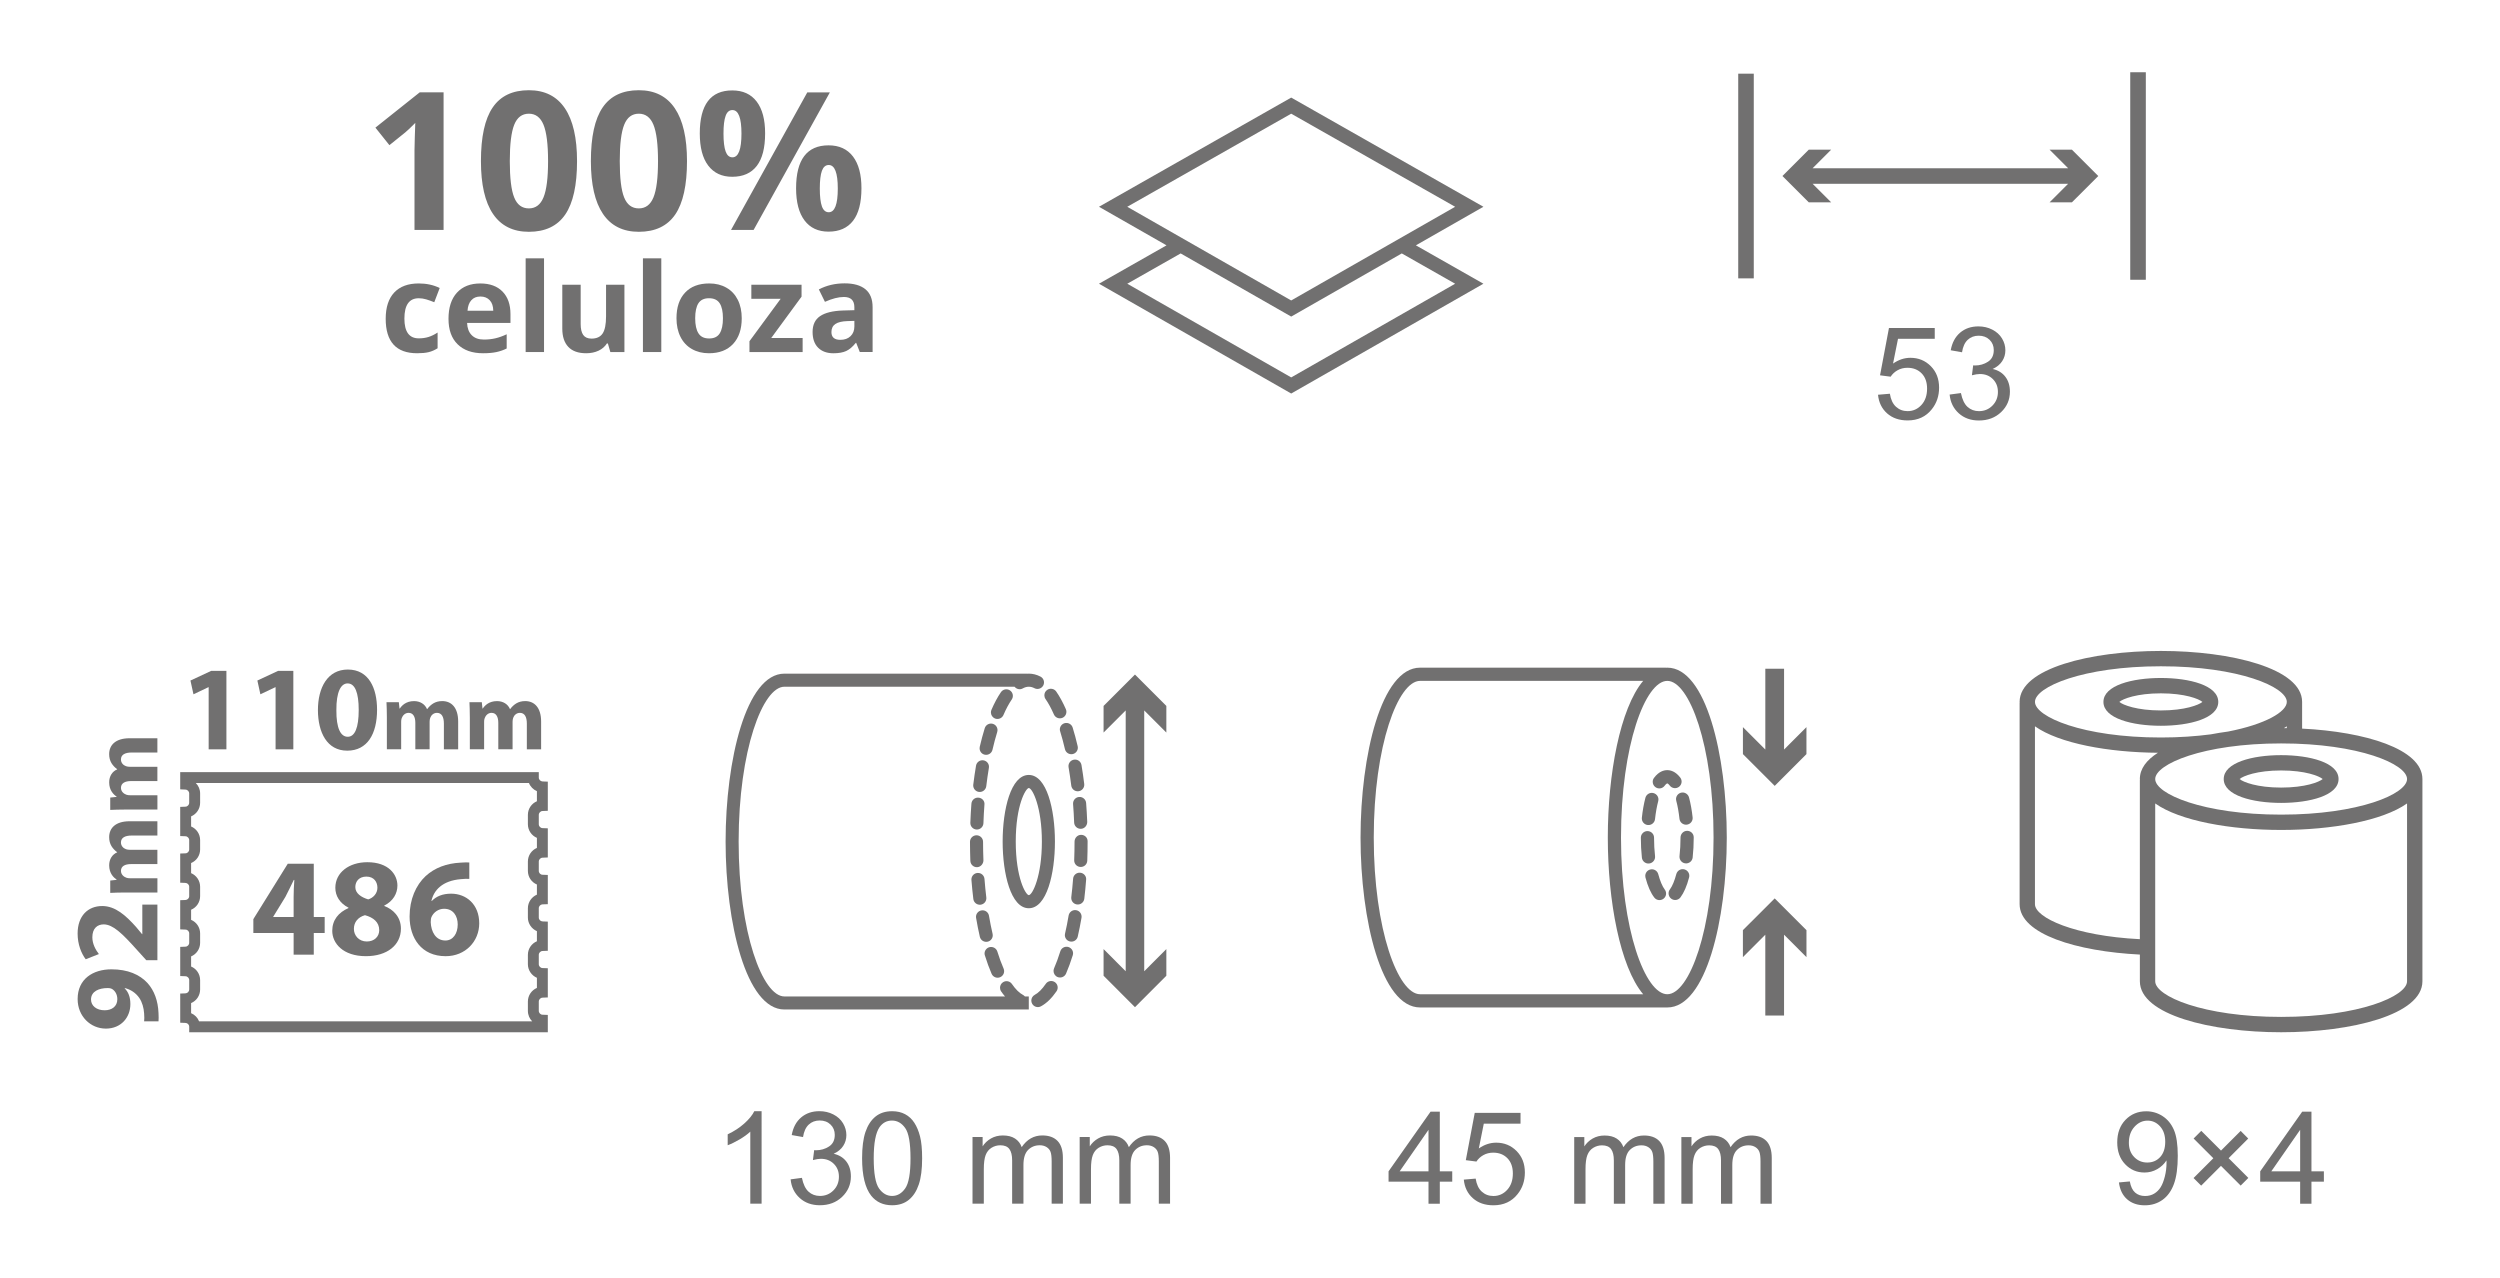 <?xml version="1.0" encoding="utf-8"?>
<!-- Generator: Adobe Illustrator 16.0.0, SVG Export Plug-In . SVG Version: 6.00 Build 0)  -->
<!DOCTYPE svg PUBLIC "-//W3C//DTD SVG 1.1//EN" "http://www.w3.org/Graphics/SVG/1.1/DTD/svg11.dtd">
<svg version="1.1" id="Warstwa_1" xmlns="http://www.w3.org/2000/svg" xmlns:xlink="http://www.w3.org/1999/xlink" x="0px" y="0px"
	 width="155.479px" height="79.452px" viewBox="0 0 155.479 79.452" enable-background="new 0 0 155.479 79.452"
	 xml:space="preserve">
<g>
	<rect x="32.691" y="16.066" fill="#717070" width="1.143" height="5.828"/>
	<rect x="39.985" y="16.066" fill="#717070" width="1.142" height="5.828"/>
	<polygon fill="#717070" points="49.917,21.894 46.61,21.894 46.61,21.221 48.551,18.581 46.727,18.581 46.727,17.708 49.85,17.708 
		49.85,18.449 47.963,21.022 49.917,21.022 	"/>
	<path fill="#717070" d="M80.302,6.069l-11.955,6.79l4.201,2.399l-4.201,2.387l11.955,6.829l11.954-6.829l-4.2-2.387l4.2-2.399
		L80.302,6.069z M70.106,12.86l10.195-5.79l10.196,5.79l-10.196,5.826L70.106,12.86z M87.179,15.761l3.319,1.885l-10.196,5.826
		l-10.195-5.826l3.32-1.885l6.875,3.928L87.179,15.761z"/>
	<polygon fill="#717070" points="127.466,9.308 128.621,10.464 112.728,10.464 113.884,9.308 112.491,9.308 110.853,10.947 
		112.491,12.584 113.884,12.584 112.728,11.43 128.62,11.43 127.466,12.584 128.856,12.584 130.495,10.947 128.856,9.308 	"/>
	<rect x="108.103" y="4.582" fill="#717070" width="0.967" height="12.73"/>
	<rect x="132.483" y="4.493" fill="#717070" width="0.969" height="12.906"/>
	<g>
		<path fill="#717070" d="M116.797,24.55l0.738-0.063c0.055,0.359,0.182,0.63,0.381,0.811s0.439,0.271,0.721,0.271
			c0.339,0,0.625-0.128,0.859-0.383s0.352-0.594,0.352-1.016c0-0.401-0.112-0.718-0.338-0.949s-0.521-0.348-0.885-0.348
			c-0.227,0-0.431,0.052-0.613,0.154s-0.325,0.236-0.43,0.4l-0.66-0.086l0.555-2.941h2.848v0.672h-2.285l-0.309,1.539
			c0.344-0.239,0.704-0.359,1.082-0.359c0.5,0,0.922,0.173,1.266,0.52s0.516,0.792,0.516,1.336c0,0.519-0.151,0.966-0.453,1.344
			c-0.367,0.464-0.868,0.695-1.504,0.695c-0.521,0-0.946-0.146-1.275-0.438S116.844,25.032,116.797,24.55z"/>
		<path fill="#717070" d="M121.25,24.539l0.703-0.094c0.081,0.398,0.218,0.686,0.412,0.861s0.431,0.264,0.709,0.264
			c0.331,0,0.61-0.114,0.838-0.344s0.342-0.513,0.342-0.852c0-0.323-0.105-0.589-0.316-0.799s-0.479-0.314-0.805-0.314
			c-0.133,0-0.298,0.026-0.496,0.078l0.078-0.617c0.047,0.005,0.085,0.008,0.113,0.008c0.3,0,0.569-0.078,0.809-0.234
			s0.359-0.397,0.359-0.723c0-0.258-0.087-0.472-0.262-0.641s-0.399-0.254-0.676-0.254c-0.273,0-0.501,0.086-0.684,0.258
			s-0.3,0.43-0.352,0.773l-0.703-0.125c0.086-0.472,0.281-0.837,0.586-1.096s0.684-0.389,1.137-0.389
			c0.313,0,0.601,0.067,0.863,0.201s0.464,0.317,0.604,0.549s0.209,0.478,0.209,0.738c0,0.247-0.066,0.473-0.199,0.676
			s-0.329,0.364-0.59,0.484c0.339,0.078,0.602,0.24,0.789,0.486S125,23.989,125,24.359c0,0.5-0.183,0.924-0.547,1.271
			s-0.825,0.521-1.383,0.521c-0.503,0-0.92-0.149-1.252-0.449S121.297,25.015,121.25,24.539z"/>
	</g>
	<g>
		<path fill="#717070" d="M47.365,74.858h-0.703v-4.48c-0.169,0.161-0.391,0.323-0.666,0.484c-0.274,0.161-0.521,0.282-0.74,0.363
			v-0.68c0.394-0.185,0.737-0.409,1.031-0.672c0.295-0.263,0.503-0.519,0.625-0.766h0.453V74.858z"/>
		<path fill="#717070" d="M49.17,73.346l0.703-0.094c0.081,0.398,0.219,0.686,0.412,0.861c0.194,0.176,0.431,0.264,0.709,0.264
			c0.331,0,0.61-0.114,0.838-0.344c0.229-0.229,0.342-0.513,0.342-0.852c0-0.323-0.105-0.589-0.316-0.799s-0.479-0.314-0.805-0.314
			c-0.133,0-0.298,0.026-0.496,0.078l0.078-0.617c0.047,0.005,0.085,0.008,0.113,0.008c0.3,0,0.569-0.078,0.809-0.234
			c0.24-0.156,0.359-0.397,0.359-0.723c0-0.258-0.087-0.472-0.262-0.641c-0.174-0.169-0.399-0.254-0.676-0.254
			c-0.273,0-0.501,0.086-0.684,0.258c-0.182,0.172-0.299,0.43-0.352,0.773l-0.703-0.125c0.086-0.472,0.281-0.837,0.586-1.096
			s0.684-0.389,1.137-0.389c0.313,0,0.601,0.067,0.863,0.201c0.264,0.134,0.465,0.317,0.604,0.549
			c0.14,0.231,0.209,0.478,0.209,0.738c0,0.247-0.066,0.473-0.199,0.676s-0.329,0.364-0.59,0.484
			c0.339,0.078,0.602,0.24,0.789,0.486s0.281,0.554,0.281,0.924c0,0.5-0.182,0.924-0.547,1.271
			c-0.364,0.348-0.825,0.521-1.383,0.521c-0.502,0-0.92-0.149-1.252-0.449S49.217,73.823,49.17,73.346z"/>
		<path fill="#717070" d="M53.615,72.034c0-0.677,0.07-1.222,0.209-1.635c0.14-0.413,0.347-0.731,0.621-0.955
			c0.275-0.224,0.621-0.336,1.037-0.336c0.308,0,0.577,0.062,0.809,0.186c0.232,0.124,0.424,0.302,0.574,0.535
			c0.151,0.233,0.27,0.517,0.355,0.852s0.129,0.786,0.129,1.354c0,0.672-0.068,1.214-0.207,1.627
			c-0.138,0.413-0.344,0.731-0.619,0.957c-0.274,0.226-0.621,0.338-1.041,0.338c-0.552,0-0.985-0.198-1.301-0.594
			C53.805,73.885,53.615,73.109,53.615,72.034z M54.338,72.034c0,0.94,0.11,1.565,0.33,1.877c0.221,0.312,0.492,0.467,0.814,0.467
			c0.323,0,0.595-0.156,0.814-0.469c0.221-0.313,0.33-0.938,0.33-1.875c0-0.942-0.109-1.569-0.33-1.879
			c-0.22-0.31-0.494-0.465-0.822-0.465c-0.322,0-0.58,0.137-0.773,0.41C54.459,70.449,54.338,71.093,54.338,72.034z"/>
		<path fill="#717070" d="M60.482,74.858v-4.148h0.629v0.582c0.131-0.203,0.304-0.366,0.52-0.49
			c0.217-0.124,0.463-0.186,0.738-0.186c0.308,0,0.56,0.063,0.756,0.191c0.197,0.128,0.336,0.306,0.416,0.535
			c0.328-0.484,0.756-0.727,1.281-0.727c0.412,0,0.729,0.114,0.949,0.342c0.222,0.228,0.332,0.579,0.332,1.053v2.848h-0.699v-2.613
			c0-0.281-0.022-0.483-0.068-0.607c-0.045-0.124-0.128-0.224-0.248-0.299c-0.119-0.075-0.26-0.113-0.422-0.113
			c-0.291,0-0.533,0.097-0.727,0.291c-0.192,0.194-0.289,0.505-0.289,0.932v2.41h-0.703v-2.695c0-0.313-0.057-0.547-0.172-0.703
			c-0.114-0.156-0.302-0.234-0.563-0.234c-0.197,0-0.381,0.052-0.549,0.156s-0.289,0.257-0.365,0.457
			c-0.075,0.2-0.113,0.489-0.113,0.867v2.152H60.482z"/>
		<path fill="#717070" d="M67.146,74.858v-4.148h0.629v0.582c0.131-0.203,0.304-0.366,0.52-0.49
			c0.217-0.124,0.463-0.186,0.738-0.186c0.308,0,0.56,0.063,0.757,0.191c0.196,0.128,0.335,0.306,0.416,0.535
			c0.328-0.484,0.755-0.727,1.281-0.727c0.411,0,0.728,0.114,0.949,0.342c0.221,0.228,0.332,0.579,0.332,1.053v2.848h-0.699v-2.613
			c0-0.281-0.023-0.483-0.068-0.607c-0.046-0.124-0.129-0.224-0.248-0.299c-0.12-0.075-0.261-0.113-0.422-0.113
			c-0.292,0-0.534,0.097-0.727,0.291c-0.193,0.194-0.289,0.505-0.289,0.932v2.41h-0.703v-2.695c0-0.313-0.058-0.547-0.172-0.703
			c-0.115-0.156-0.303-0.234-0.563-0.234c-0.197,0-0.381,0.052-0.549,0.156s-0.289,0.257-0.365,0.457
			c-0.075,0.2-0.113,0.489-0.113,0.867v2.152H67.146z"/>
	</g>
	<polygon fill="#717070" points="68.633,45.559 70.009,44.183 70.009,60.404 68.633,59.025 68.633,60.684 70.585,62.638 
		72.537,60.684 72.537,59.025 71.161,60.404 71.161,44.183 72.537,45.559 72.537,43.903 70.585,41.951 68.633,43.903 	"/>
	<g>
		<path fill="#717070" d="M88.841,74.862v-1.371h-2.484v-0.645l2.613-3.711h0.574v3.711h0.773v0.645h-0.773v1.371H88.841z
			 M88.841,72.846v-2.582l-1.793,2.582H88.841z"/>
		<path fill="#717070" d="M91.036,73.362l0.738-0.063c0.055,0.359,0.182,0.63,0.381,0.811s0.439,0.271,0.721,0.271
			c0.338,0,0.625-0.128,0.859-0.383s0.352-0.594,0.352-1.016c0-0.401-0.113-0.718-0.338-0.949s-0.52-0.348-0.885-0.348
			c-0.227,0-0.432,0.052-0.613,0.154s-0.326,0.236-0.43,0.4l-0.66-0.086l0.555-2.941h2.848v0.672h-2.285l-0.309,1.539
			c0.344-0.239,0.705-0.359,1.082-0.359c0.5,0,0.922,0.173,1.266,0.52s0.516,0.792,0.516,1.336c0,0.519-0.15,0.966-0.453,1.344
			c-0.367,0.464-0.869,0.695-1.504,0.695c-0.521,0-0.945-0.146-1.275-0.438S91.083,73.843,91.036,73.362z"/>
		<path fill="#717070" d="M97.903,74.862v-4.148h0.629v0.582c0.131-0.203,0.303-0.366,0.52-0.49s0.463-0.186,0.738-0.186
			c0.307,0,0.559,0.063,0.756,0.191s0.336,0.306,0.416,0.535c0.328-0.484,0.756-0.727,1.281-0.727c0.412,0,0.729,0.114,0.949,0.342
			s0.332,0.579,0.332,1.053v2.848h-0.699v-2.613c0-0.281-0.023-0.483-0.068-0.607s-0.129-0.224-0.248-0.299s-0.26-0.113-0.422-0.113
			c-0.291,0-0.533,0.097-0.727,0.291s-0.289,0.505-0.289,0.932v2.41h-0.703v-2.695c0-0.313-0.057-0.547-0.172-0.703
			s-0.303-0.234-0.563-0.234c-0.197,0-0.381,0.052-0.549,0.156s-0.289,0.257-0.365,0.457s-0.113,0.489-0.113,0.867v2.152H97.903z"/>
		<path fill="#717070" d="M104.567,74.862v-4.148h0.629v0.582c0.131-0.203,0.303-0.366,0.52-0.49s0.463-0.186,0.738-0.186
			c0.307,0,0.559,0.063,0.756,0.191s0.336,0.306,0.416,0.535c0.328-0.484,0.756-0.727,1.281-0.727c0.412,0,0.729,0.114,0.949,0.342
			s0.332,0.579,0.332,1.053v2.848h-0.699v-2.613c0-0.281-0.023-0.483-0.068-0.607s-0.129-0.224-0.248-0.299s-0.26-0.113-0.422-0.113
			c-0.291,0-0.533,0.097-0.727,0.291s-0.289,0.505-0.289,0.932v2.41h-0.703v-2.695c0-0.313-0.057-0.547-0.172-0.703
			s-0.303-0.234-0.563-0.234c-0.197,0-0.381,0.052-0.549,0.156s-0.289,0.257-0.365,0.457s-0.113,0.489-0.113,0.867v2.152H104.567z"
			/>
	</g>
	<polygon fill="#717070" points="108.395,45.221 108.395,46.899 110.372,48.875 112.346,46.899 112.346,45.221 110.954,46.615 
		110.954,41.59 109.788,41.59 109.788,46.616 	"/>
	<polygon fill="#717070" points="110.953,58.131 112.347,59.526 112.347,57.848 110.371,55.873 108.394,57.848 108.394,59.526 
		109.787,58.131 109.787,63.156 110.953,63.156 	"/>
	<g>
		<path fill="#717070" d="M131.78,73.538l0.676-0.063c0.057,0.317,0.166,0.548,0.328,0.691s0.369,0.215,0.621,0.215
			c0.217,0,0.406-0.05,0.568-0.148s0.297-0.231,0.4-0.396s0.191-0.389,0.262-0.67s0.105-0.567,0.105-0.859
			c0-0.031-0.002-0.078-0.004-0.141c-0.141,0.224-0.332,0.405-0.576,0.545s-0.508,0.209-0.791,0.209
			c-0.475,0-0.875-0.172-1.203-0.516s-0.492-0.797-0.492-1.359c0-0.581,0.172-1.048,0.514-1.402s0.771-0.531,1.287-0.531
			c0.373,0,0.713,0.101,1.021,0.301s0.543,0.486,0.703,0.857s0.24,0.908,0.24,1.611c0,0.731-0.08,1.314-0.238,1.748
			s-0.395,0.764-0.709,0.99s-0.682,0.34-1.104,0.34c-0.447,0-0.814-0.124-1.098-0.373S131.837,73.988,131.78,73.538z M134.659,71.01
			c0-0.403-0.107-0.724-0.322-0.961s-0.473-0.355-0.775-0.355c-0.313,0-0.584,0.128-0.816,0.383s-0.348,0.586-0.348,0.992
			c0,0.364,0.109,0.661,0.33,0.889s0.492,0.342,0.814,0.342c0.326,0,0.594-0.114,0.803-0.342S134.659,71.414,134.659,71.01z"/>
		<path fill="#717070" d="M136.421,73.264l1.23-1.23l-1.227-1.227l0.477-0.477l1.227,1.227l1.223-1.223l0.469,0.473l-1.219,1.223
			l1.227,1.227l-0.477,0.477l-1.227-1.227l-1.23,1.23L136.421,73.264z"/>
		<path fill="#717070" d="M143.05,74.862v-1.371h-2.484v-0.645l2.613-3.711h0.574v3.711h0.773v0.645h-0.773v1.371H143.05z
			 M143.05,72.846v-2.582l-1.793,2.582H143.05z"/>
	</g>
	<g>
		<path fill="#717070" d="M12.979,42.736h-0.016l-0.931,0.443l-0.188-0.856l1.291-0.601h0.946v4.88h-1.104V42.736z"/>
		<path fill="#717070" d="M17.141,42.736h-0.015l-0.932,0.443l-0.188-0.856l1.291-0.601h0.946v4.88h-1.104V42.736z"/>
		<path fill="#717070" d="M23.45,44.14c0,1.509-0.608,2.545-1.854,2.545c-1.262,0-1.817-1.134-1.824-2.516
			c0-1.411,0.601-2.529,1.861-2.529C22.939,41.64,23.45,42.803,23.45,44.14z M20.92,44.169c-0.008,1.119,0.263,1.652,0.706,1.652
			c0.442,0,0.683-0.556,0.683-1.667c0-1.081-0.232-1.651-0.69-1.651C21.197,42.503,20.912,43.036,20.92,44.169z"/>
	</g>
	<g>
		<path fill="#717070" d="M24.06,44.605c0-0.365-0.012-0.678-0.024-0.936h0.768l0.042,0.396h0.019
			c0.126-0.187,0.384-0.462,0.887-0.462c0.378,0,0.678,0.191,0.804,0.497h0.013c0.107-0.149,0.239-0.27,0.377-0.354
			c0.162-0.096,0.342-0.144,0.559-0.144c0.563,0,0.989,0.396,0.989,1.271v1.728h-0.888v-1.595c0-0.426-0.138-0.672-0.432-0.672
			c-0.21,0-0.36,0.144-0.42,0.317c-0.024,0.066-0.036,0.162-0.036,0.234v1.715h-0.888v-1.644c0-0.371-0.132-0.623-0.42-0.623
			c-0.233,0-0.371,0.18-0.426,0.33c-0.029,0.071-0.035,0.155-0.035,0.228v1.709H24.06V44.605z"/>
		<path fill="#717070" d="M29.219,44.605c0-0.365-0.012-0.678-0.023-0.936h0.768l0.042,0.396h0.018
			c0.126-0.187,0.384-0.462,0.888-0.462c0.378,0,0.678,0.191,0.804,0.497h0.012c0.108-0.149,0.24-0.27,0.378-0.354
			c0.162-0.096,0.342-0.144,0.558-0.144c0.563,0,0.989,0.396,0.989,1.271v1.728h-0.888v-1.595c0-0.426-0.138-0.672-0.432-0.672
			c-0.21,0-0.359,0.144-0.42,0.317c-0.023,0.066-0.035,0.162-0.035,0.234v1.715h-0.888v-1.644c0-0.371-0.132-0.623-0.42-0.623
			c-0.234,0-0.372,0.18-0.426,0.33c-0.03,0.071-0.036,0.155-0.036,0.228v1.709h-0.888V44.605z"/>
	</g>
	<g>
		<path fill="#717070" d="M18.261,59.371v-1.348h-2.505v-0.861l2.14-3.444h1.618v3.313h0.678v0.992h-0.678v1.348H18.261z
			 M18.261,57.031v-1.252c0-0.34,0.018-0.688,0.044-1.053H18.27c-0.183,0.365-0.33,0.696-0.521,1.053l-0.757,1.234v0.018H18.261z"/>
		<path fill="#717070" d="M20.663,57.892c0-0.679,0.392-1.148,1.009-1.418v-0.025c-0.548-0.279-0.817-0.74-0.817-1.235
			c0-0.957,0.86-1.592,1.991-1.592c1.322,0,1.87,0.766,1.87,1.452c0,0.487-0.261,0.966-0.817,1.244v0.026
			c0.548,0.208,1.035,0.678,1.035,1.408c0,1.026-0.861,1.714-2.175,1.714C21.324,59.466,20.663,58.658,20.663,57.892z
			 M23.585,57.848c0-0.495-0.365-0.791-0.887-0.931c-0.435,0.122-0.688,0.436-0.688,0.844c-0.009,0.409,0.305,0.792,0.801,0.792
			C23.281,58.553,23.585,58.249,23.585,57.848z M22.098,55.169c0,0.383,0.349,0.627,0.801,0.766
			c0.304-0.087,0.573-0.365,0.573-0.722c0-0.348-0.199-0.696-0.687-0.696C22.333,54.517,22.098,54.813,22.098,55.169z"/>
		<path fill="#717070" d="M29.188,54.657c-0.147-0.009-0.305,0-0.514,0.018c-1.174,0.096-1.695,0.695-1.844,1.356h0.026
			c0.278-0.287,0.67-0.452,1.2-0.452c0.948,0,1.748,0.67,1.748,1.844c0,1.122-0.86,2.044-2.087,2.044
			c-1.505,0-2.244-1.122-2.244-2.47c0-1.062,0.392-1.948,1-2.514c0.565-0.514,1.296-0.792,2.184-0.835
			c0.243-0.018,0.399-0.018,0.53-0.009V54.657z M28.466,57.492c0-0.521-0.278-0.974-0.844-0.974c-0.356,0-0.652,0.217-0.783,0.504
			c-0.034,0.07-0.052,0.174-0.052,0.331c0.026,0.6,0.313,1.139,0.913,1.139C28.17,58.492,28.466,58.066,28.466,57.492z"/>
	</g>
	<g>
		<path fill="#717070" d="M8.963,63.521c0.016-0.143,0.016-0.271,0-0.496c-0.022-0.346-0.12-0.697-0.3-0.961
			c-0.218-0.314-0.533-0.525-0.901-0.615l-0.007,0.022c0.225,0.218,0.353,0.533,0.353,0.976c0,0.826-0.578,1.524-1.524,1.524
			c-0.953,0-1.756-0.766-1.756-1.839c0-1.254,0.961-1.848,2.102-1.848c1.014,0,1.757,0.323,2.245,0.855
			c0.42,0.467,0.652,1.104,0.683,1.862c0.016,0.195,0.008,0.391,0,0.519H8.963z M6.516,62.83c0.421,0,0.781-0.225,0.781-0.69
			c0-0.308-0.15-0.525-0.323-0.63c-0.067-0.038-0.143-0.061-0.285-0.061c-0.518,0-1.028,0.195-1.028,0.713
			C5.66,62.552,6.006,62.837,6.516,62.83z"/>
		<path fill="#717070" d="M9.789,59.718h-0.69l-0.571-0.631c-0.953-1.065-1.501-1.584-2.071-1.599c-0.398,0-0.714,0.24-0.714,0.804
			c0,0.42,0.211,0.787,0.406,1.043L5.33,59.658c-0.278-0.367-0.503-0.938-0.503-1.599c0-1.104,0.646-1.712,1.531-1.712
			c0.818,0,1.472,0.594,2.102,1.299l0.376,0.451h0.015v-1.84h0.938V59.718z"/>
	</g>
	<g>
		<path fill="#717070" d="M7.792,55.506c-0.365,0-0.678,0.012-0.936,0.024v-0.768l0.396-0.043v-0.018
			c-0.187-0.126-0.462-0.384-0.462-0.887c0-0.379,0.191-0.678,0.497-0.805V53c-0.149-0.107-0.27-0.24-0.354-0.377
			c-0.096-0.162-0.144-0.342-0.144-0.559c0-0.563,0.396-0.989,1.271-0.989h1.728v0.888H8.194c-0.426,0-0.672,0.138-0.672,0.432
			c0,0.21,0.144,0.359,0.317,0.42c0.066,0.023,0.162,0.035,0.234,0.035h1.715v0.889H8.146c-0.371,0-0.623,0.131-0.623,0.42
			c0,0.233,0.18,0.371,0.33,0.426c0.071,0.029,0.155,0.035,0.228,0.035h1.709v0.888H7.792z"/>
		<path fill="#717070" d="M7.792,50.347c-0.365,0-0.678,0.012-0.936,0.023v-0.768l0.396-0.042v-0.019
			c-0.187-0.125-0.462-0.383-0.462-0.887c0-0.378,0.191-0.678,0.497-0.804v-0.013c-0.149-0.107-0.27-0.239-0.354-0.377
			c-0.096-0.162-0.144-0.342-0.144-0.559c0-0.563,0.396-0.988,1.271-0.988h1.728v0.887H8.194c-0.426,0-0.672,0.139-0.672,0.432
			c0,0.211,0.144,0.36,0.317,0.42c0.066,0.024,0.162,0.036,0.234,0.036h1.715v0.888H8.146c-0.371,0-0.623,0.132-0.623,0.42
			c0,0.234,0.18,0.371,0.33,0.426c0.071,0.029,0.155,0.035,0.228,0.035h1.709v0.889H7.792z"/>
	</g>
	<path fill="#717070" d="M25.941,21.969c-1.302,0-1.954-0.715-1.954-2.146c0-0.711,0.179-1.256,0.532-1.632
		c0.355-0.375,0.861-0.563,1.523-0.563c0.483,0,0.919,0.094,1.303,0.284l-0.337,0.884c-0.18-0.073-0.347-0.132-0.501-0.178
		c-0.155-0.046-0.311-0.069-0.465-0.069c-0.594,0-0.892,0.422-0.892,1.266c0,0.818,0.298,1.228,0.892,1.228
		c0.22,0,0.423-0.028,0.61-0.087s0.375-0.151,0.563-0.276v0.979c-0.186,0.117-0.372,0.198-0.561,0.243
		C26.466,21.947,26.229,21.969,25.941,21.969"/>
	<path fill="#717070" d="M29.879,18.441c-0.242,0-0.431,0.077-0.567,0.231c-0.139,0.153-0.218,0.371-0.236,0.652h1.601
		c-0.004-0.281-0.076-0.499-0.22-0.652C30.313,18.518,30.121,18.441,29.879,18.441 M30.04,21.969c-0.673,0-1.2-0.185-1.58-0.558
		c-0.379-0.372-0.567-0.898-0.567-1.581c0-0.701,0.174-1.244,0.524-1.627c0.352-0.384,0.836-0.574,1.455-0.574
		c0.592,0,1.052,0.168,1.382,0.505c0.328,0.337,0.493,0.803,0.493,1.396v0.555h-2.698c0.013,0.325,0.107,0.578,0.288,0.76
		c0.18,0.183,0.433,0.273,0.756,0.273c0.252,0,0.49-0.025,0.717-0.078c0.223-0.052,0.459-0.136,0.702-0.251v0.884
		c-0.199,0.1-0.412,0.174-0.64,0.223S30.368,21.969,30.04,21.969"/>
	<path fill="#717070" d="M37.958,21.894l-0.154-0.535h-0.059c-0.123,0.194-0.297,0.346-0.52,0.451
		c-0.226,0.105-0.481,0.159-0.77,0.159c-0.491,0-0.862-0.131-1.111-0.396c-0.25-0.263-0.374-0.642-0.374-1.137v-2.729h1.143v2.445
		c0,0.303,0.053,0.529,0.159,0.68c0.108,0.15,0.279,0.227,0.514,0.227c0.318,0,0.551-0.106,0.693-0.32
		c0.142-0.214,0.212-0.566,0.212-1.062v-1.97h1.143v4.187H37.958z"/>
	<path fill="#717070" d="M43.235,19.793c0,0.414,0.068,0.729,0.206,0.94c0.135,0.213,0.355,0.317,0.663,0.317
		c0.303,0,0.523-0.104,0.656-0.315s0.201-0.525,0.201-0.942c0-0.415-0.069-0.726-0.203-0.933c-0.135-0.207-0.355-0.312-0.663-0.312
		c-0.304,0-0.523,0.104-0.658,0.311C43.304,19.065,43.235,19.375,43.235,19.793 M46.13,19.793c0,0.681-0.18,1.215-0.54,1.6
		c-0.358,0.384-0.858,0.576-1.5,0.576c-0.402,0-0.757-0.088-1.063-0.264c-0.308-0.176-0.543-0.429-0.708-0.759
		c-0.165-0.329-0.247-0.714-0.247-1.153c0-0.684,0.179-1.217,0.536-1.595c0.355-0.38,0.857-0.57,1.505-0.57
		c0.401,0,0.755,0.087,1.063,0.264c0.308,0.173,0.542,0.425,0.707,0.752S46.13,19.355,46.13,19.793"/>
	<path fill="#717070" d="M53.134,19.956l-0.441,0.014c-0.33,0.011-0.578,0.07-0.741,0.18c-0.163,0.11-0.244,0.277-0.244,0.502
		c0,0.322,0.185,0.483,0.555,0.483c0.265,0,0.477-0.076,0.635-0.229c0.157-0.151,0.237-0.354,0.237-0.606V19.956z M53.472,21.894
		l-0.223-0.57h-0.028c-0.193,0.243-0.392,0.411-0.595,0.506c-0.203,0.093-0.468,0.14-0.795,0.14c-0.401,0-0.718-0.115-0.949-0.344
		c-0.231-0.23-0.346-0.558-0.346-0.981c0-0.445,0.155-0.773,0.465-0.984c0.311-0.211,0.781-0.327,1.407-0.35l0.726-0.021v-0.184
		c0-0.425-0.218-0.637-0.652-0.637c-0.334,0-0.727,0.1-1.178,0.302L50.925,18c0.482-0.253,1.017-0.378,1.603-0.378
		c0.562,0,0.992,0.121,1.292,0.365c0.299,0.244,0.449,0.617,0.449,1.117v2.789H53.472z"/>
	<path fill="#717070" d="M27.587,5.744h-1.485l-2.755,2.193l0.871,1.091l0.982-0.79c0.118-0.094,0.327-0.291,0.627-0.594
		l-0.03,0.891l-0.019,0.814v4.95h1.809V5.744z M35.131,6.734c-0.506-0.749-1.251-1.123-2.238-1.123
		c-1.013,0-1.764,0.355-2.251,1.072C30.152,7.4,29.91,8.511,29.91,10.022c0,1.446,0.25,2.542,0.75,3.281
		c0.502,0.742,1.246,1.113,2.232,1.113c1.019,0,1.772-0.359,2.262-1.075c0.489-0.72,0.733-1.825,0.733-3.319
		C35.888,8.579,35.635,7.483,35.131,6.734 M31.98,7.759c0.183-0.458,0.487-0.688,0.912-0.688c0.417,0,0.721,0.229,0.91,0.688
		c0.188,0.458,0.283,1.213,0.283,2.263c0,1.036-0.093,1.786-0.281,2.247c-0.188,0.462-0.491,0.692-0.912,0.692
		c-0.429,0-0.734-0.229-0.914-0.683c-0.183-0.455-0.273-1.207-0.273-2.257S31.797,8.217,31.98,7.759 M41.968,6.734
		c-0.505-0.749-1.251-1.123-2.237-1.123c-1.013,0-1.763,0.355-2.251,1.072c-0.489,0.717-0.732,1.828-0.732,3.339
		c0,1.446,0.251,2.542,0.752,3.281c0.501,0.742,1.246,1.113,2.231,1.113c1.018,0,1.771-0.359,2.263-1.075
		c0.488-0.719,0.732-1.825,0.732-3.319C42.726,8.579,42.475,7.483,41.968,6.734 M38.819,7.759c0.182-0.458,0.486-0.688,0.911-0.688
		c0.416,0,0.721,0.229,0.909,0.688s0.284,1.213,0.284,2.263c0,1.036-0.094,1.786-0.28,2.247c-0.188,0.462-0.491,0.692-0.913,0.692
		c-0.428,0-0.733-0.229-0.914-0.683c-0.183-0.455-0.272-1.207-0.272-2.257S38.635,8.217,38.819,7.759 M45.128,7.205
		c0.087-0.241,0.227-0.36,0.423-0.36c0.374,0,0.562,0.488,0.562,1.462c0,0.984-0.188,1.477-0.562,1.477
		c-0.196,0-0.336-0.123-0.423-0.366c-0.089-0.244-0.133-0.614-0.133-1.11C44.995,7.811,45.039,7.444,45.128,7.205 M47.058,6.315
		c-0.354-0.463-0.858-0.692-1.519-0.692c-1.345,0-2.018,0.891-2.018,2.673c0,0.874,0.174,1.541,0.526,2.003
		c0.353,0.463,0.848,0.695,1.491,0.695c0.672,0,1.181-0.226,1.528-0.676c0.346-0.452,0.518-1.124,0.518-2.022
		C47.585,7.436,47.41,6.779,47.058,6.315 M50.207,5.745l-4.743,8.555h1.404l4.743-8.555H50.207z M51.116,10.622
		c0.089-0.239,0.229-0.36,0.425-0.36c0.374,0,0.563,0.489,0.563,1.463c0,0.984-0.188,1.475-0.563,1.475
		c-0.195,0-0.336-0.121-0.425-0.364c-0.087-0.245-0.131-0.614-0.131-1.11C50.985,11.23,51.029,10.862,51.116,10.622 M53.048,9.733
		c-0.352-0.462-0.858-0.694-1.519-0.694c-1.345,0-2.019,0.893-2.019,2.673c0,0.872,0.177,1.537,0.527,2
		c0.35,0.463,0.847,0.694,1.491,0.694c0.672,0,1.179-0.228,1.526-0.676c0.347-0.451,0.521-1.123,0.521-2.019
		C53.576,10.855,53.4,10.195,53.048,9.733"/>
	<path fill="#717070" d="M61.224,50.043c0.028-0.231-0.147-0.419-0.373-0.436c-0.224-0.019-0.419,0.149-0.437,0.374
		c-0.03,0.388-0.052,0.783-0.067,1.187v0.017c0,0.216,0.172,0.396,0.392,0.405c0.224,0.008,0.413-0.169,0.422-0.393
		C61.174,50.806,61.195,50.421,61.224,50.043"/>
	<path fill="#717070" d="M61.34,55.813c-0.045-0.373-0.083-0.757-0.113-1.148c-0.019-0.225-0.214-0.393-0.437-0.374
		c-0.214,0.015-0.376,0.194-0.376,0.404c0,0.012,0,0.021,0.001,0.032c0.032,0.404,0.071,0.799,0.118,1.183
		c0.027,0.222,0.229,0.382,0.453,0.355C61.208,56.237,61.368,56.036,61.34,55.813"/>
	<path fill="#717070" d="M61.138,52.353c0-0.224-0.183-0.406-0.408-0.406c-0.224,0.002-0.405,0.183-0.405,0.406
		c0.001,0.402,0.008,0.799,0.022,1.188c0.01,0.225,0.198,0.4,0.422,0.391c0.225-0.008,0.39-0.215,0.392-0.421
		C61.146,53.129,61.139,52.745,61.138,52.353"/>
	<path fill="#717070" d="M66.236,58.064c-0.007,0.031-0.011,0.063-0.011,0.091c0,0.186,0.127,0.354,0.317,0.396
		c0.217,0.051,0.436-0.086,0.485-0.304c0.086-0.374,0.165-0.769,0.234-1.172c0.036-0.221-0.111-0.433-0.334-0.47
		c-0.219-0.037-0.429,0.111-0.468,0.334C66.395,57.327,66.319,57.706,66.236,58.064"/>
	<path fill="#717070" d="M60.699,57.019c0,0.022,0.002,0.047,0.006,0.068c0.066,0.401,0.146,0.795,0.233,1.173
		c0.051,0.219,0.269,0.355,0.489,0.305c0.218-0.051,0.353-0.269,0.304-0.486c-0.084-0.363-0.16-0.742-0.225-1.127
		c-0.037-0.221-0.247-0.371-0.47-0.331C60.84,56.653,60.699,56.826,60.699,57.019"/>
	<path fill="#717070" d="M65.709,61.645c0.126-0.184,0.079-0.437-0.105-0.564c-0.187-0.126-0.439-0.079-0.566,0.106
		c-0.225,0.33-0.456,0.561-0.684,0.683c-0.138,0.074-0.215,0.215-0.215,0.358c0,0.064,0.016,0.131,0.05,0.193
		c0.106,0.196,0.352,0.271,0.55,0.163C65.082,62.4,65.408,62.084,65.709,61.645"/>
	<path fill="#717070" d="M61.231,59.3c0,0.038,0.006,0.079,0.021,0.121c0.127,0.411,0.268,0.795,0.417,1.14
		c0.09,0.207,0.33,0.302,0.536,0.211c0.206-0.09,0.3-0.329,0.21-0.535c-0.139-0.319-0.27-0.674-0.388-1.058
		c-0.067-0.214-0.295-0.333-0.51-0.268C61.345,58.967,61.231,59.126,61.231,59.3"/>
	<path fill="#717070" d="M65.553,60.224c-0.021,0.055-0.032,0.109-0.032,0.161c0,0.158,0.093,0.309,0.244,0.375
		c0.207,0.088,0.446-0.006,0.535-0.213c0.148-0.343,0.289-0.728,0.418-1.14c0.067-0.217-0.055-0.442-0.269-0.51
		c-0.213-0.065-0.442,0.054-0.507,0.268C65.822,59.551,65.691,59.908,65.553,60.224"/>
	<path fill="#717070" d="M65.913,45.367c0,0.041,0.008,0.081,0.021,0.121c0.106,0.343,0.207,0.713,0.297,1.104
		c0.051,0.219,0.271,0.354,0.49,0.304c0.217-0.052,0.353-0.269,0.301-0.489c-0.094-0.41-0.2-0.799-0.312-1.16
		c-0.067-0.214-0.296-0.333-0.511-0.268C66.026,45.034,65.913,45.193,65.913,45.367"/>
	<path fill="#717070" d="M61.243,45.287c-0.112,0.362-0.217,0.753-0.311,1.159c-0.006,0.032-0.009,0.064-0.009,0.092
		c0,0.186,0.127,0.354,0.313,0.396c0.219,0.051,0.438-0.086,0.488-0.305c0.09-0.389,0.188-0.76,0.295-1.104
		c0.065-0.214-0.053-0.442-0.269-0.508C61.538,44.952,61.31,45.072,61.243,45.287"/>
	<path fill="#717070" d="M66.625,55.798c-0.001,0.018-0.002,0.034-0.002,0.049c0,0.203,0.151,0.378,0.357,0.403
		c0.223,0.028,0.426-0.133,0.454-0.354c0.045-0.385,0.085-0.781,0.114-1.184c0.026-0.223-0.148-0.42-0.372-0.437
		c-0.225-0.018-0.421,0.149-0.438,0.374C66.709,55.042,66.67,55.426,66.625,55.798"/>
	<path fill="#717070" d="M61.659,44.146c-0.021,0.051-0.033,0.107-0.033,0.16c0,0.158,0.094,0.308,0.245,0.375
		c0.207,0.087,0.445-0.006,0.535-0.213c0.161-0.375,0.335-0.7,0.516-0.965c0.127-0.187,0.076-0.439-0.109-0.565
		c-0.187-0.125-0.438-0.076-0.564,0.11C62.039,43.355,61.842,43.723,61.659,44.146"/>
	<path fill="#717070" d="M65.022,43.473c0.182,0.26,0.356,0.583,0.521,0.958c0.089,0.206,0.33,0.3,0.537,0.21
		c0.204-0.091,0.297-0.329,0.208-0.535c-0.186-0.423-0.387-0.792-0.598-1.096c-0.128-0.185-0.381-0.231-0.564-0.103
		c-0.115,0.079-0.175,0.204-0.175,0.335C64.951,43.322,64.974,43.402,65.022,43.473"/>
	<path fill="#717070" d="M66.806,53.497v0.017c0,0.217,0.172,0.396,0.392,0.403c0.224,0.011,0.414-0.165,0.421-0.389
		c0.015-0.39,0.021-0.786,0.021-1.188v-0.026c0-0.227-0.182-0.394-0.405-0.394c-0.227,0-0.407,0.196-0.407,0.42
		C66.827,52.732,66.821,53.118,66.806,53.497"/>
	<path fill="#717070" d="M66.456,47.716c0.064,0.37,0.119,0.755,0.167,1.138c0.026,0.223,0.229,0.384,0.452,0.354
		c0.223-0.026,0.381-0.228,0.355-0.452c-0.048-0.396-0.106-0.795-0.171-1.179c-0.039-0.222-0.249-0.371-0.472-0.331
		c-0.196,0.033-0.337,0.205-0.337,0.398C66.451,47.668,66.452,47.691,66.456,47.716"/>
	<path fill="#717070" d="M66.736,50.002c0.03,0.377,0.053,0.763,0.067,1.154c0.008,0.225,0.198,0.397,0.422,0.39
		c0.226-0.01,0.389-0.201,0.392-0.423c-0.016-0.401-0.04-0.798-0.069-1.183c-0.018-0.225-0.213-0.393-0.438-0.375
		c-0.212,0.016-0.374,0.194-0.374,0.405C66.735,49.982,66.735,49.993,66.736,50.002"/>
	<path fill="#717070" d="M60.7,47.621c-0.064,0.38-0.123,0.777-0.171,1.178c-0.002,0.018-0.003,0.033-0.003,0.049
		c0,0.202,0.153,0.38,0.359,0.403c0.222,0.027,0.424-0.134,0.452-0.354c0.047-0.389,0.101-0.771,0.163-1.142
		c0.039-0.222-0.111-0.431-0.333-0.468C60.946,47.25,60.737,47.398,60.7,47.621"/>
	<path fill="#717070" d="M63.982,61.971h-0.243c-0.031-0.038-0.071-0.072-0.118-0.096c-0.229-0.121-0.46-0.349-0.687-0.678
		c-0.127-0.187-0.381-0.232-0.565-0.104c-0.114,0.079-0.176,0.205-0.176,0.336c0,0.078,0.022,0.159,0.071,0.23
		c0.077,0.112,0.156,0.216,0.239,0.312H48.783c-1.346,0-2.846-3.956-2.846-9.632c0-5.677,1.5-9.631,2.846-9.631h14.313
		c0.122,0.151,0.331,0.204,0.507,0.107c0.13-0.072,0.254-0.107,0.38-0.106c0.117,0,0.232,0.029,0.352,0.092
		c0.199,0.104,0.445,0.025,0.549-0.175c0.103-0.2,0.023-0.445-0.174-0.547c-0.235-0.122-0.479-0.185-0.727-0.185
		c-0.026,0-0.054,0.004-0.082,0.006v-0.005H48.783c-2.376,0-3.657,5.381-3.657,10.443c0,5.063,1.281,10.444,3.657,10.444h15.199
		V61.971z"/>
	<path fill="#717070" d="M63.171,52.339c0-2.265,0.622-3.32,0.812-3.331c0.235,0.016,0.813,1.201,0.813,3.331
		c0,2.131-0.577,3.318-0.813,3.332C63.793,55.662,63.171,54.607,63.171,52.339 M65.608,52.339c0-1.996-0.51-4.144-1.626-4.144
		c-1.117,0-1.626,2.147-1.626,4.144c0,1.997,0.509,4.146,1.626,4.146C65.099,56.486,65.608,54.336,65.608,52.339"/>
	<path fill="#717070" d="M85.436,52.089c0-5.741,1.519-9.744,2.88-9.744h13.875c-1.438,1.71-2.199,5.819-2.199,9.745
		c0,3.924,0.761,8.034,2.199,9.743H88.315C86.954,61.833,85.436,57.833,85.436,52.089 M106.569,52.09
		c0,5.742-1.519,9.743-2.877,9.743c-1.363,0-2.879-4.001-2.879-9.743s1.516-9.745,2.879-9.745
		C105.051,42.345,106.569,46.348,106.569,52.09 M107.391,52.09c0-5.123-1.297-10.567-3.698-10.567c-0.031,0-0.056,0.004-0.084,0.005
		v-0.005H88.315c-2.404,0-3.701,5.444-3.701,10.566c0,5.123,1.297,10.566,3.701,10.566h15.37c0.003,0,0.005,0.001,0.007,0.001
		C106.094,62.657,107.391,57.212,107.391,52.09"/>
	<path fill="#717070" d="M102.93,53.25c-0.041-0.372-0.062-0.759-0.062-1.153c0-0.228-0.183-0.411-0.412-0.411
		c-0.225,0-0.409,0.185-0.409,0.411v0.001c0,0.424,0.022,0.842,0.065,1.242c0.024,0.225,0.228,0.388,0.453,0.362
		C102.79,53.678,102.956,53.469,102.93,53.25"/>
	<path fill="#717070" d="M104.252,54.362c-0.108,0.418-0.252,0.756-0.399,0.953c-0.058,0.072-0.082,0.159-0.082,0.246
		c0,0.126,0.056,0.248,0.164,0.328c0.181,0.138,0.438,0.102,0.576-0.08c0.215-0.288,0.396-0.704,0.536-1.238
		c0.06-0.216-0.071-0.443-0.291-0.503C104.535,54.009,104.312,54.142,104.252,54.362"/>
	<path fill="#717070" d="M104.514,52.09c0,0.394-0.021,0.782-0.062,1.151c-0.002,0.017-0.002,0.031-0.002,0.045
		c0,0.208,0.156,0.387,0.367,0.408c0.223,0.026,0.428-0.138,0.452-0.363c0.044-0.399,0.066-0.816,0.066-1.241v-0.015
		c0-0.228-0.183-0.405-0.412-0.405C104.698,51.67,104.514,51.863,104.514,52.09"/>
	<path fill="#717070" d="M103.531,55.319c-0.147-0.194-0.289-0.533-0.401-0.951c-0.058-0.22-0.285-0.351-0.502-0.291
		c-0.185,0.048-0.306,0.214-0.306,0.396c0,0.034,0.004,0.07,0.013,0.106c0.142,0.534,0.323,0.95,0.545,1.237
		c0.135,0.182,0.394,0.216,0.576,0.078C103.636,55.757,103.671,55.5,103.531,55.319"/>
	<path fill="#717070" d="M102.867,48.377c-0.058,0.074-0.082,0.16-0.082,0.245c0,0.126,0.058,0.25,0.166,0.33
		c0.183,0.136,0.438,0.099,0.574-0.084c0.092-0.122,0.153-0.148,0.166-0.149c0.01,0,0.069,0.026,0.155,0.138
		c0.138,0.18,0.396,0.212,0.576,0.075c0.18-0.139,0.215-0.396,0.073-0.577c-0.291-0.38-0.6-0.459-0.805-0.459
		C103.478,47.896,103.162,47.979,102.867,48.377"/>
	<path fill="#717070" d="M102.928,50.944c0.045-0.408,0.111-0.785,0.199-1.119c0.06-0.222-0.074-0.445-0.295-0.502
		c-0.218-0.058-0.443,0.073-0.502,0.293c-0.097,0.374-0.173,0.791-0.22,1.24c-0.002,0.016-0.002,0.029-0.002,0.044
		c0,0.208,0.155,0.387,0.367,0.409C102.7,51.333,102.905,51.169,102.928,50.944"/>
	<path fill="#717070" d="M104.234,49.699c0,0.036,0.006,0.07,0.015,0.105c0.09,0.331,0.155,0.71,0.2,1.119
		c0.025,0.226,0.228,0.389,0.455,0.364c0.226-0.026,0.388-0.23,0.363-0.454c-0.05-0.451-0.125-0.868-0.224-1.239
		c-0.06-0.22-0.285-0.351-0.502-0.294C104.355,49.35,104.234,49.517,104.234,49.699"/>
	<path fill="#717070" d="M141.868,63.243c-4.852,0-7.832-1.289-7.832-2.215v-11.06c1.533,1.087,4.697,1.648,7.832,1.648
		s6.297-0.562,7.83-1.648v11.06C149.698,61.954,146.721,63.243,141.868,63.243 M126.557,56.232V45.17
		c1.503,1.066,4.573,1.624,7.647,1.646c-0.705,0.449-1.123,0.993-1.123,1.632c0,0.022,0.006,0.044,0.006,0.067h-0.006v9.894
		C129.011,58.204,126.557,57.071,126.557,56.232 M134.388,41.437c4.852,0,7.832,1.289,7.832,2.214c0,0.616-1.331,1.394-3.652,1.845
		c-0.369,0.049-0.727,0.107-1.074,0.174c-0.924,0.121-1.961,0.196-3.105,0.196c-4.854,0-7.831-1.29-7.831-2.215
		S129.534,41.437,134.388,41.437 M142.044,45.282c0.058-0.036,0.121-0.072,0.176-0.111v0.114
		C142.159,45.284,142.102,45.284,142.044,45.282 M149.698,48.449c0,0.925-2.978,2.214-7.83,2.214c-4.852,0-7.832-1.289-7.832-2.214
		s2.98-2.214,7.832-2.214C146.721,46.235,149.698,47.524,149.698,48.449 M143.172,45.314v-1.663c0-2.08-4.419-3.168-8.784-3.168
		c-4.366,0-8.785,1.088-8.785,3.168c0,0.024,0.003,0.046,0.005,0.068h-0.005v12.513c0,1.872,3.581,2.938,7.479,3.134v1.662
		c0,2.081,4.42,3.169,8.787,3.169c4.365,0,8.785-1.088,8.785-3.169V48.449C150.653,46.577,147.071,45.507,143.172,45.314"/>
	<path fill="#717070" d="M141.868,48.981c-1.49,0-2.367-0.342-2.584-0.532c0.217-0.19,1.094-0.533,2.584-0.533
		s2.365,0.343,2.582,0.533C144.233,48.639,143.358,48.981,141.868,48.981 M138.297,48.449c0,1.026,1.793,1.485,3.571,1.485
		c1.777,0,3.571-0.459,3.571-1.485s-1.794-1.485-3.571-1.485C140.09,46.963,138.297,47.422,138.297,48.449"/>
	<path fill="#717070" d="M134.388,43.12c1.488,0,2.365,0.342,2.584,0.533c-0.219,0.189-1.096,0.531-2.584,0.531
		c-1.49,0-2.366-0.342-2.583-0.531C132.021,43.461,132.897,43.12,134.388,43.12 M134.388,45.137c1.777,0,3.57-0.459,3.57-1.484
		c0-1.029-1.793-1.488-3.57-1.488c-1.778,0-3.572,0.459-3.572,1.488C130.815,44.678,132.609,45.137,134.388,45.137"/>
	<path fill="#717070" d="M12.382,63.519l20.716,0.001c-0.166-0.168-0.268-0.397-0.268-0.652v-0.579c0-0.381,0.229-0.707,0.561-0.848
		v-0.63c-0.328-0.142-0.561-0.47-0.561-0.844v-0.583c0-0.379,0.229-0.705,0.561-0.846V57.91c-0.328-0.142-0.561-0.47-0.561-0.844
		v-0.582c0-0.374,0.232-0.703,0.561-0.845v-0.63c-0.332-0.139-0.561-0.465-0.561-0.849v-0.578c0-0.381,0.229-0.708,0.561-0.848
		v-0.626c-0.332-0.142-0.561-0.468-0.561-0.85v-0.578c0-0.382,0.229-0.709,0.561-0.849v-0.627c-0.226-0.097-0.406-0.28-0.496-0.508
		H12.176c0.167,0.166,0.27,0.396,0.27,0.65v0.578c0,0.382-0.229,0.708-0.561,0.849v0.626c0.331,0.141,0.561,0.467,0.561,0.848v0.58
		c0,0.383-0.229,0.709-0.561,0.847v0.627c0.331,0.142,0.561,0.467,0.561,0.849v0.581c0,0.382-0.229,0.708-0.561,0.847v0.628
		c0.331,0.138,0.561,0.465,0.561,0.846v0.581c0,0.381-0.229,0.708-0.561,0.848v0.627c0.331,0.14,0.561,0.467,0.561,0.849v0.578
		c0,0.382-0.229,0.709-0.561,0.848v0.627C12.112,63.107,12.292,63.29,12.382,63.519 M34.069,64.197H11.767v-0.339
		c0-0.133-0.1-0.236-0.232-0.241l-0.327-0.012v-1.814l0.326-0.013c0.129-0.005,0.233-0.113,0.233-0.243v-0.578
		c0-0.132-0.102-0.239-0.233-0.243l-0.326-0.013v-1.813l0.326-0.013c0.129-0.005,0.233-0.115,0.233-0.242v-0.581
		c0-0.129-0.102-0.236-0.232-0.239L11.207,57.8v-1.816l0.327-0.012c0.129-0.005,0.232-0.112,0.232-0.24v-0.581
		c0-0.129-0.104-0.236-0.233-0.241l-0.326-0.013v-1.815l0.327-0.012c0.129-0.003,0.232-0.112,0.232-0.241v-0.58
		c0-0.128-0.104-0.237-0.233-0.241l-0.326-0.013v-1.813l0.326-0.013c0.129-0.005,0.233-0.114,0.233-0.243v-0.578
		c0-0.13-0.104-0.238-0.235-0.243l-0.324-0.015v-1.071h22.301v0.339c0,0.131,0.104,0.235,0.236,0.242l0.325,0.012v1.813
		l-0.325,0.013c-0.131,0.005-0.236,0.113-0.236,0.243v0.578c0,0.133,0.104,0.239,0.236,0.244l0.325,0.012v1.813l-0.325,0.013
		c-0.131,0.004-0.236,0.114-0.236,0.242v0.578c0,0.132,0.103,0.238,0.234,0.242l0.327,0.012v1.818l-0.327,0.011
		c-0.129,0.005-0.234,0.112-0.234,0.24v0.582c0,0.128,0.105,0.234,0.234,0.239l0.327,0.012v1.814l-0.325,0.013
		c-0.131,0.005-0.236,0.114-0.236,0.24v0.583c0,0.127,0.105,0.236,0.234,0.239l0.327,0.011v1.816l-0.325,0.013
		c-0.131,0.004-0.236,0.114-0.236,0.242v0.579c0,0.129,0.105,0.237,0.234,0.241l0.327,0.012V64.197z"/>
</g>
</svg>
